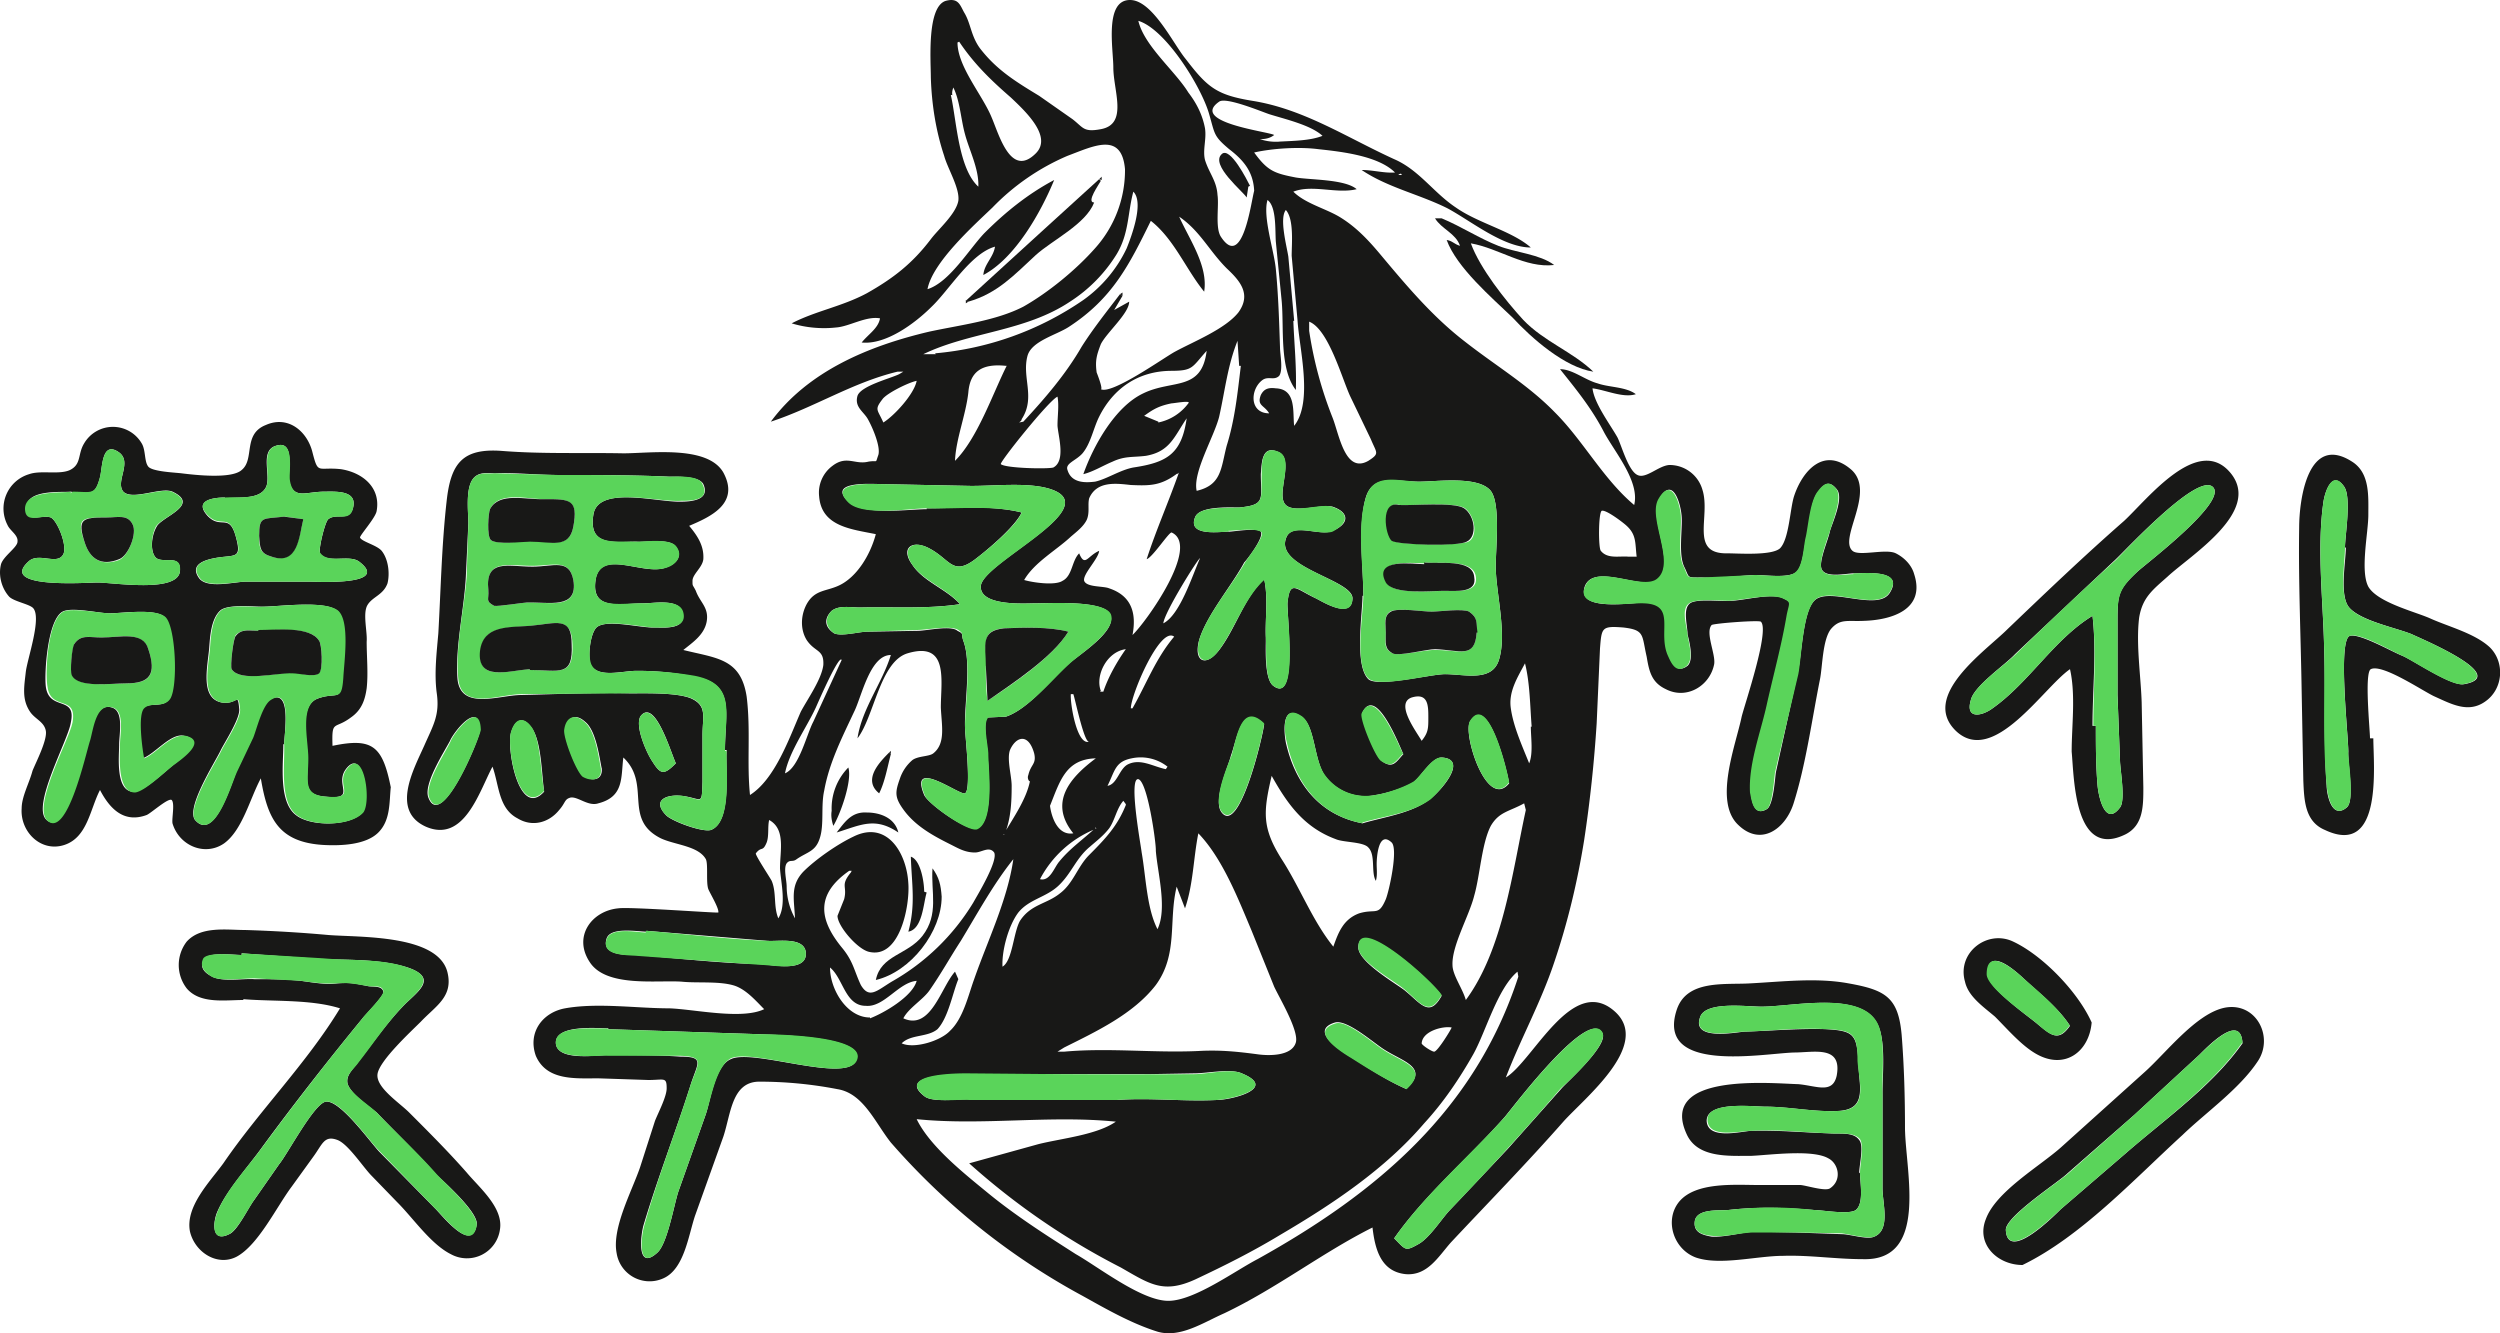 <?xml version="1.0" encoding="UTF-8"?><svg id="_レイヤー_1" xmlns="http://www.w3.org/2000/svg" viewBox="0 0 300 160"><defs><style>.cls-1{fill:#181817;}.cls-1,.cls-2{stroke-width:0px;}.cls-2{fill:#5ad45a;}</style></defs><path class="cls-1" d="M107.7 44.6c-5.4 1.3-10 4.3-15.2 6 4.5-6.1 11.8-9.1 19-10.8 3.7-.8 8-1.3 11.3-3 3-1.7 6.3-4.4 8.6-7a14 14 0 0 0 3.6-9.5c-.4-4.5-3.7-2.8-6.9-1.6a27.6 27.6 0 0 0-9 6.2c-2.3 2.2-7.2 6.6-7.8 9.8 2.6-.8 5-4.8 6.8-6.7 2.5-2.5 5.2-4.7 8.4-6.4-1.6 3.9-4.7 9.4-8.5 11.4.1-1.3 1.2-2.1 1.4-3.4-2.9.8-5.5 5.2-7.6 7.2-2 2-5.5 4.6-8.4 4.3.8-1 2-1.7 2.2-2.9-1.7-.3-3.7 1-5.3 1.1-1.8.2-3.7 0-5.3-.5 2.9-1.5 6-2 9-3.6 3.2-1.8 5.5-3.6 7.7-6.5.9-1.2 3-3 3.3-4.6.2-1.5-1.3-3.9-1.7-5.4-1-3-1.5-6.2-1.6-9.4 0-2-.5-8.5 1.8-9.2 1.5-.4 1.7.5 2.2 1.4.8 1.3.8 2.8 1.9 4.3 2 2.6 4.3 4 7.1 5.7l4 2.8c1.3 1 1.3 1.6 3.4 1.2 3.3-.6 1.5-4.6 1.5-7.4 0-2.2-1.1-8.1 2-8.1 2.7 0 5.2 5.3 6.7 7.1 2.6 3.4 3.7 4.3 8 5 6.2 1 11.3 4.4 17 7 3 1.3 4.7 4 7.4 5.8 2.7 1.9 6.7 2.8 9 4.8-3.3 0-7.2-3.2-10-4.7-3.4-1.7-7.2-2.5-10.3-4.6 1.4 0 2.7.4 4 .3-2-2-6.4-2.5-9.2-2.8-2.3-.3-5.5-.1-7.7.4 1.6 2.2 2.4 2.5 5 3 1.8.3 5.9.2 7.3 1.4-2.4.6-5.3-.6-7.6.3 1.4 1.4 3.8 2 5.5 3 2 1.2 3.5 2.8 5 4.6 3.1 3.7 6.2 7.4 10.1 10.4 3.7 2.9 7.6 5.2 10.8 8.5 3.4 3.4 5.8 8 9.5 11.1.7-2.8-2.3-6.3-3.6-8.7-1.5-2.9-3.3-5.1-5.3-7.6 1.5 0 3 1.3 4.5 1.7 1.4.5 3.4.4 4.6 1.3-1.5.5-3.6-.5-5.2-.7.2 1.8 2.1 4.3 3 5.9.5 1 1.3 4 2.4 4.5 1 .5 2.5-1.1 3.8-1.2a4.1 4.1 0 0 1 4 3c1 3.2-1.6 7.7 3 7.6 1.3 0 5.3.3 6.3-.6 1.1-1.1 1.2-4.8 1.7-6.3 1-3 3.6-6 6.9-3.1 2.9 2.7-1.6 8.2.1 9.7.8.7 4-.3 5.2.3 1 .5 1.9 1.4 2.2 2.5 1.4 4.3-2.8 5.5-6 5.6-2 .1-2.9-.3-4 1-1 1.3-1 4.5-1.3 6-1 5-1.7 10.3-3.2 15-1 3-3.9 5.1-6.6 2.5-3-2.8-.3-9.6.4-13 .4-1.6 3.4-10.4 2.3-11.4-.3-.2-5.6.2-5.9.4-.8.9.5 3.5.3 4.7-.5 2.6-3.3 4.3-5.8 3-1.7-.8-2-2.1-2.3-3.9-.6-2.6-.2-3.2-2.8-3.5-2.6-.2-2.6 0-2.8 2.5l-.4 9c-.3 4.7-.8 9.4-1.5 14-.8 5-2 10-3.6 14.7-1.6 4.8-4 9.1-5.8 13.8 3.3-2 8-12.5 13.1-7.9 4.4 4-3.7 10.4-6.2 13.2-4.4 5-9 9.7-13.5 14.5-1.5 1.7-2.8 4-5.4 3.8-3-.3-3.7-3-4-5.6-6 3-11.5 7.3-17.8 10.3-2.5 1.1-5.3 3-8 2.2-3.2-1-6.3-2.8-9-4.3a82.6 82.6 0 0 1-23-18.4c-1.9-2.4-3.3-5.9-6.4-6.4a49 49 0 0 0-9.5-.9c-3.2.1-3.3 3.9-4.2 6.6l-3.4 9.5c-.8 2.4-1.3 6.4-3.8 7.5a4 4 0 0 1-5.6-3c-.6-3 1.8-7.4 2.8-10.3l1.8-5.6c.4-1 1.4-2.9 1.4-3.9 0-1.4-.3-1-2.2-1l-6-.2c-2.8 0-6.2.3-7.5-2.7-1-2.8.8-5.2 3.5-5.7 3.9-.7 8.6 0 12.5 0 3 .1 8.7 1.4 11.4.1-1-1-2.1-2.3-3.5-2.8-1.8-.6-4.5-.3-6.4-.5-3-.2-9 .7-11-2.3-2.1-3.1.2-6.2 3.4-6.5 1.4-.2 12 .6 12 .5.1-.5-1-2.3-1.2-2.8-.3-.8 0-3-.3-3.6-.9-1.6-3.7-1.7-5.4-2.5-4.6-2.3-1.1-6.5-4.5-9.7-.3 2.4.1 4.7-3 5.5-1.2.4-2.4-.8-3.3-.7-.8.2-.6.6-1.4 1.5-1.2 1.5-3.2 2.1-5 1-2.3-1.2-2.2-4-3-6.2-1.6 3-3.4 9.2-8 7.2-4.2-1.9-1.5-6.8-.2-9.7 1.1-2.5 1.9-3.7 1.5-6.4-.3-2.3 0-4.8.2-7.1.3-5.3.4-10.6 1-15.9.5-4.5 1.9-6.3 6.5-6 4.9.4 9.8.2 14.7.3 3.2 0 10.1-1 12 2.3 2 3.7-1.5 5.3-4.1 6.4 1 1.2 1.8 2.4 1.7 4-.1 1-1.3 1.8-1.3 2.6 0 .7 0 .4.4 1.2.5 1.4 1.6 2 1.3 3.7-.3 1.6-1.7 2.5-2.8 3.4 4 1 6.9 1 7.6 5.6.5 4 0 7.9.4 11.8 3-1.9 4.7-6.8 6.1-10 .8-1.5 2.5-3.9 2.7-5.6.1-1.9-1-1.5-2-3-.8-1.3-.7-3 0-4.3 1-1.8 2.4-1.5 4-2.3 2-1 3.6-3.5 4.3-6.1-2.9-.6-6.5-.9-6.8-4.5a4 4 0 0 1 1.6-3.7c1.7-1.3 2.7-.1 4.3-.5 1.2-.2.8.3 1.2-.8.3-1-.7-3.3-1.2-4.2-.5-1-1.7-1.5-1.3-2.9.4-1.2 4-2.1 5-2.6l.5-.3h-.7Zm23.7 54.9a13 13 0 0 0-6.6 6c1.2.3 1.7-1.4 2.3-2.1 1.3-1.6 2.8-2.6 4.3-4h.2l-.2-.1v.2Zm-10.9.5c1.2-2 2.7-4.2 3.1-6.3 0 .2-.4-.2-.2-.7.3-1.3 1-1.3.7-2.6-.7-2.5-2.2-2-2.9-.4-.4 1.1.2 3.1.2 4.3 0 2-.1 3.9-.8 5.7l-.2.2h.1v-.2Zm20.8-43.2c-2 1.5-3.3 1.5-5.6 1.4-1.8-.2-4.1-.5-5 1.6-.2.8.1 1.7-.3 2.6-.4.8-1.2 1.4-1.9 2-1.7 1.6-4.4 3.1-5.6 5.2 1 .3 3.7.7 4.6.1 1.2-.6 1.1-2.4 2-3.3.7 1.7 1 .3 2.4-.3-.1 1-2 2.8-1.8 3.6.3.8 2.3.6 3 .9 2.7.9 3.3 3 2.8 5.6 1.6-1.5 8.2-10.7 4.7-12.3-.3-.1-2.3 3-3 3.2 1.1-3.4 2.6-6.8 3.8-10.2l.1-.2-.2.2Zm-6.9-21.5.3.2-1 1.7 1.8-1c0 1.4-2.7 3.7-3.4 5.1-.5 1.3-.7 2-.5 3.4 0 0 .8 2 .5 2 1.3.7 7.6-3.8 8.9-4.5 2.2-1.2 6-2.7 7.6-4.7 1.6-2.2.2-3.8-1.4-5.3-2.1-2.1-3.2-4.5-5.7-6.2 1.2 2.7 3.5 5.9 3 9-2.2-2.7-3.6-6.3-6.4-8.5-2.6 5.3-4.6 9.3-9.8 12.7-1.5 1-4.5 1.7-5 3.5-.7 2.6 1 5-.7 7.6 0 .2-.2.3-.3.4l.5-.1c2.6-2.8 5.1-5.7 7-9 1.4-2.2 3-4.2 4.6-6.3Zm-6.7 90.4-.8.5h.8c5.5-.5 11 .2 16.5-.1 2.4-.1 4.3.1 6.6.4 1.3.2 4.2.3 4.7-1.4.4-1.4-2-5.4-2.6-6.7l-2.7-6.7c-1.6-3.8-3.5-8.7-6.4-11.7-.6 3-.6 6.1-1.6 9l-1-2.6c-1 4.1.2 8.1-2.5 11.8-2.7 3.5-7.2 5.6-11 7.5Zm-25.8-21.2c-4 2.8-3.7 5.8-.8 9.3 1.3 1.6 1.4 2.7 2.2 4.4 1 1.7 1.9.7 3.7-.4a27 27 0 0 0 9.8-9.5c.5-.9 3-5 2.5-6-.6-.8-1.5 0-2.3 0-1.2 0-2-.5-3-1-2-1-4-2.1-5.4-3.9-1.3-1.7-1.2-2.3-.6-4a5 5 0 0 1 1.5-2.2c.7-.5 2-.4 2.5-.8 1.5-1.2 1-3.3.9-5.5 0-3.2 1-8-4-6.5-3.3 1-4 7.6-6 10.2.5-3.5 3-6.7 4-10-2.5 0-3.5 5-4.4 6.8-1.4 3-3 6.1-3.6 9.5-.4 1.8 0 4-.5 5.6-.5 1.7-1.5 1.7-2.8 2.6-.5.4-.8 0-1.2.5-.4.6 0 2 0 2.8a8 8 0 0 0 1 3.8c-.1-2.3-.6-3.9 1-5.6 1.5-1.5 4.1-3.3 6-4.2 4-2 6.4 1.9 6.6 5.6.2 2.6-1 9.2-4.8 8.2-1.4-.4-3.7-3.1-3.7-4.3l.8-2c.4-1.6-.5-1.6.8-3.2l.1-.2h-.3ZM87.2 90H87c0-4.4 1.3-8-3.7-8.8-2.3-.5-4.6-.7-6.9-.7-1.7 0-4.6.9-5.5-.7-.4-.8-.1-4 .8-4.6 1.3-.9 5.3.2 6.9.1 1.1 0 3.8.3 3.3-1.8-.4-1.7-3.4-1.1-4.7-1.1-2.8 0-6.4 1-5.7-3 .7-3.4 5.4-.5 8.1-1.2 1.5-.4 2.5-1.5 1.4-2.7-.7-.9-3.7-.4-4.6-.5-2.7 0-5.8.6-5.2-3.2.5-3.6 7.7-1.5 10.5-1.6 1 0 3.6-.1 2.7-2.1-.5-1-3.2-.9-4.1-.9-4.4-.2-8.9-.2-13.3-.2-2.5 0-5.1-.3-7.6-.2-.9 0-1.8-.2-2.5.5-1.1 1.1-.7 4.1-.7 5.5l-.3 6.4c-.2 3.9-1.3 8.5-1 12.3.4 3.8 5 1.9 7.7 1.9 4.3-.1 8.7-.3 13-.2 2 0 5.6-.1 7.3.6 2 .9 1.4 2.2 1.4 4.4v5.6c-.1 3 0 2-2.5 1.7-1.8-.2-3.6.5-1.9 2.3.6.7 4.3 2.1 5.4 1.8 2.6-1 1.7-7.4 1.9-9.6Zm24-29c3.6 0 7.9-.4 11.4.5-.8 1.7-4.1 4.5-5.7 5.7-2.6 1.9-2.9-.1-5.4-1.4-2.1-1.1-3.5 0-2 2 1.3 2 4.1 2.9 5.7 4.7-4 .6-8 .3-12 .4-1.1 0-2.5-.3-3.4.4-1 1-.8 2 .3 2.7.9.4 3-.2 4-.2l6-.1c1.1 0 4-.7 4.8 0 .8.4.4.3.7 1.2 1 2.6.1 7.7.2 10.4 0 1 .8 7.5 0 7.9-.6.3-6.8-4.4-4.9.2.5 1.1 5.3 4.5 6.4 4 2-1 1.3-7.2 1.2-9 0-.9-.6-3.6 0-4.3l2.2-.1c2.7-.9 5.5-4.5 7.5-6.3 1.2-1.1 6-4 5-6-.8-1.7-7.2-1.3-9-1.3-1.1 0-6.7.4-6.5-2.1.3-2.8 14.2-9 8.9-11.4-2.7-1.2-7.6-.5-10.6-.6l-9.9-.2c-1.2 0-7-.5-4.3 2.1 1.7 1.7 7.4.9 9.4.9Zm111.3 7.8c-1 0-3.4.6-3.9-.5-.4-.9.8-3.5 1-4.6.3-1 1.7-4 .8-5-1-1.2-1.6-.5-2.2.3-1 1.2-1 4-1.4 5.4-.3 1-.4 3.6-1.3 4.3-1 .7-3.6.3-4.9.3-2 .1-4.2.4-6.3.3-2 0-1.5.1-2.2-1.3-.7-1.5-.2-4.4-.3-6-.1-1.6-1.1-5-2.7-2.1-1.3 2.3 2 7.6-.1 9.6-1.7 1.5-7.6-2-8.8.8-1.2 3.2 5.8 2 7.1 2 4.1.2 1.6 3.6 3 6.5.4.9 1 2 2.2 1.1.8-.7.2-3 0-3.8 0-1.1-.6-3 .3-3.7.8-.6 3.7-.2 4.8-.3 1.6 0 5-1 6.4-.3 1.1.5.8.5.5 2-.6 3.6-1.6 7.2-2.4 10.8-.7 3.2-2.2 7.1-2 10.5.1 1 .4 2.9 1.9 2 .8-.4 1-3.7 1.1-4.4l2.6-11.8c.5-2 .6-7.4 2-8.8 1.7-1.8 7.7 1.4 9.1-1 1.7-2.8-3-2.3-4.3-2.3Zm-59 2.7c0 2.1-1 8.3.7 10 1.1 1 7.5-.6 9.2-.6 2.4 0 5.7 1 6.5-1.8.9-3-.3-7.7-.4-10.7-.1-2 .7-8.1-.7-9.6-1.6-1.7-6.4-1-8.5-1-2.7 0-5.5-1-6.4 1.9-1 3.5-.3 8.2-.3 11.8Zm-16-7.7c.5 0 3.4-.5 3.8 0 .4.7-1.6 3.3-2 3.7-1.5 2.8-4.5 6.3-5.4 9.3-.7 2.5.7 3.4 2.4 1.2 2-2.6 3-6.3 5.4-8.5.5 2.2.1 4.8.2 7 0 1.3-.2 5 .9 5.8 3 2.3 1.6-8.6 1.7-10 .3-2.8 1-1.6 3.4-.5.8.4 4.3 2.6 4.4 0 0-2.3-9.6-3.7-7.9-7.4.8-1.7 4 0 5.5-.7 2-.8 2.1-2.2 0-2.9-1.4-.3-4.6.8-5.6-.2-1.3-1.2 1.2-5.6-1-6.4-1.9-.8-1.9 1.4-2 2.7 0 3 .6 3.7-2.6 4-1.2 0-4.8-.2-5.3 1.2-.9 2.3 3 1.7 4 1.7ZM73 123.5v-.1c-1.3 0-6.4-.5-6.3 1.8.2 2.2 5 1.4 6.3 1.4 3 0 5.8 0 8.7.2 2.9 0 2 .8 1.2 3.3-1.8 5.7-4 11.3-5.7 17-.4 1.6-.7 5.4 1.7 3.2 1.2-1.1 2-5.8 2.5-7.3l3.3-9.3c.6-1.8 1.1-5.8 3-6.6 2.6-1.3 13.8 2.9 15 .2 1.6-3-10-3.1-11.7-3.2l-18-.6Zm109.2-6.3-.1-.6c-2.4 2-3.8 7.2-5.3 9.9-1.7 3-3.6 5.8-5.9 8.3-4.7 5.5-11 9.7-17.3 13.4-3.3 2-6.7 3.7-10.1 5.3-3.9 1.8-5.5.6-9-1.4a85.5 85.5 0 0 1-18.2-12.5l8.3-2.3c2.8-.7 7-1.1 9.3-2.7-7.9-.8-16 .5-23.9-.3 1.6 3.3 5.8 6.6 8.6 8.9 3.3 2.7 6.9 5 10.5 7.3 2.8 1.6 7.9 5.6 11.1 5.6 3.1 0 8-3.6 10.7-5 14.4-8 26.1-17.9 31.3-33.9Zm-17-13.5c0 .6.1 1.4-.1 2-.6-1 0-3.1-.9-4-.6-.7-3-.6-3.9-1-3.8-1.4-5.8-4.2-7.7-7.6-1 4.3-1.2 6.2 1.2 10 2.2 3.4 3.7 7.4 6.2 10.5.6-1.7 1.2-3.3 3.1-4 2-.6 2.3.4 3.2-1.7.4-1 1.5-6 .7-6.8-1.6-1.5-1.8 1.8-1.8 2.6ZM134 132c4-.3 8 .2 12 0 1.8 0 7.4-1.4 3-3.2-1.3-.6-4.2 0-5.6 0l-5.7.1h-21.6c-1.2 0-8.7 0-5.1 2.7 1 .7 4.1.3 5.3.3l6 .1H134Zm33.3 16.6c1.4 1.4 1.3 1.6 2.9.7 1.3-.7 2.7-2.9 3.7-4l7-7.4 6.5-7.3c.8-.9 5.6-5.2 4.9-6.6-1.6-3.2-10.3 8.3-11.7 10-4.2 4.8-9.6 9.3-13.3 14.6Zm-3.8-49.8c2.7-.8 6-1.2 8.2-3 1.1-.8 4.6-4.7 1.3-4.9-1.2 0-2.5 2.3-3.4 3-1.2.7-3.2 1.3-4.5 1.5a6 6 0 0 1-6.1-2.3c-1.3-1.8-1.2-5.9-2.7-7-2.4-1.8-2.3 1.4-2 3 1.1 4.9 4 8.7 9.2 9.7Zm19.6-1.6-.2-.8c-1.8 1-3 1-4 2.7-1.1 2.1-1.3 6-2 8.4-.6 2.4-2.7 6-2.6 8.3 0 1.2 1.2 2.8 1.6 4.2 4.5-6.1 5.6-15.5 7.2-22.8ZM77.6 111.7v.1c-1.1 0-4.3-.6-4.8.8-.7 2.1 2.4 2 3.6 2 5 .4 10 1 15.1 1.1 1.2.1 5.4 1 5.2-1.4-.2-1.9-3.3-1.3-4.6-1.4l-14.5-1.2Zm63-67.2c-4 0-7 2.1-8.7 5.5-.7 1.4-1 3.2-2 4.4-.8.9-2.1 1.2-1.8 2 .5 1.7 2.4 1.5 3.3 1.4 1.4-.3 3-1.4 4.6-1.7 4-.6 5.8-1.6 6.4-5.9-1.5 2.2-2 4-4.9 4.5-1.6.2-2.5 0-4 .7-1.2.5-2.3 1.2-3.5 1.5 1.2-3.4 3.8-8.1 7.2-9.7 3.5-1.7 7-.2 7.6-5.1-1.8 2-1.6 2.4-4.3 2.4Zm-25.6 73c-.7 1.7-1.2 4.6-2.5 6-1.2 1-3.2.6-4.3 1.7 1.5.7 4.7-.3 5.8-1.5 1.6-1.5 2.2-4.3 2.9-6.2 1.6-4.6 4-9.5 4.7-14.4-2.4 3-4.3 6.5-6.3 9.8-1.3 2-2.4 4-3.8 6-.8 1.1-2.5 2.1-3.1 3.3 3.3 1.5 4.5-3.7 6.2-5.6l.4.9Zm35.5-94.6c-.1-2.3-1.3-3.7-3-5-1.9-1.6-1.7-1.8-2.4-4.2-.9-3.2-5.2-10.2-8.5-11.2.7 3 4.4 6 6 8.6 1 1.3 1.7 2.7 2 4.3.2 1.3-.3 2.6 0 3.8.5 1.6 1.4 2.5 1.5 4.2.2 1.3-.3 3.9.4 5 2.6 4 3.6-4 4-5.5Zm6.6 16.8a47 47 0 0 0 2.8 10.4c.8 2 1.5 6.8 4.3 5.2 1.4-.9 1-.9.3-2.6l-2.5-5.2c-1-2.2-2.6-8-4.9-8.9v1ZM115.1 5l-.2.1c0 2.9 3 6.3 4.1 9 .9 2.1 2.3 7.3 5.3 4.3 2-2-1.2-5-3-6.7-2.3-2-4.4-4-6.2-6.7Zm40.2 33.5h-.1c.1 2.7.4 5.5.3 8.3-2-2.6-1.4-7.4-1.7-10.7l-.7-7.1c-.1-1.3.1-4.2-1-5-.6 2 .8 6.1 1 8.3.3 3.1.4 6.3.5 9.4 0 .8.4 2.7-.1 3.4-.6.6-1.3 0-2 .5-1.5 1.1-1.6 4 .8 4-.6-1-1.5-.9-1-2.2.4-.8 1-.9 1.8-.8 2.5.1 2 2.9 2.2 4.5 2.3-2.9.6-9.3.4-12.7l-.7-7.7c0-1.4.3-4.4-.7-5.5-.8 1 .1 4.3.3 5.6l.7 7.7Zm13.5 92.1c2.7-2.5-.4-3.2-2.6-4.6-1.2-.7-4.5-3.7-6-3.3-3.3 1 1 3.6 2 4.2 2.2 1.4 4.3 2.8 6.6 3.8ZM126.9 51c0-1 .2-2.4 0-3.4-1 .4-7 7.9-6.8 8.1.6.5 5.7.6 6.3.4 1.5-.8.6-3.7.5-5Zm24.8 35.9c-2.7-2.6-3.2 1.6-4 3.8-.3 1.3-2.2 5.4-1.1 6.8 2.1 2.7 4.9-8.9 5.1-10.6Zm21.3 32.6c-.9-1.5-10-9.8-10-5.8 0 1.7 4.3 4.2 5.5 5.1 2 1.6 3 3.4 4.5.7Zm-24-75.6h-.3l-.2-3c-1.2 3-1.5 6-2.2 9.1-.6 2.4-3.2 6.7-2.7 8.9 3-.7 2.9-2.7 3.6-5.4 1-3.2 1.3-6.3 1.7-9.6ZM57.6 87.6c-.1-3.7-3.2.3-3.6 1.3-.8 1.5-3.2 5.2-2.6 6.8 1.5 4 6-6.7 6.2-8ZM153.4 17c1.7-.1 3.8-.1 5.3-.7-1.4-1.3-4.5-2-6.4-2.6-.9-.3-5.2-2.1-6-1.5-3.6 2.5 6 3.6 6.6 4-.5.4-1.1.5-1.7.5a6 6 0 0 0 2.3.3Zm-41.2 25.4A37 37 0 0 0 130 36a16 16 0 0 0 5.2-6.2c.6-1.5 2.1-5.5.8-6.8-.7 2.6-.5 5-2 7.5a18 18 0 0 1-5.6 5.7c-5.4 3.6-12 3.6-17.6 6.3h1.5ZM181.1 94c-.2-1.3-2.5-11-4.7-7.4-.9 1.4 2 10.7 4.7 7.4ZM65.3 95c-.3-2-.3-5.8-1.4-7.5-1-1.6-2.1-1.3-2.6.5-.5 2 1 10.3 4 7Zm73.4 7c0-1.1-1-8.2-2.1-8.5-1.2-.2.3 7.9.4 8.8.5 2.8.6 6.7 1.9 9.2 1.2-2.5 0-6.8-.2-9.4Zm-18-58.1c-2.9-.3-4.3.7-4.5 3.2-.3 2.7-1.5 5.6-1.6 8.2 2.7-2.7 4.5-8 6.2-11.4ZM72.2 92.2c-.3-1.5-.7-4.6-2-5.6-1.1-1-2.1-.6-2.4 1-.1 1 1.4 5 2.2 5.5 1 .7 2.4.6 2.2-1Zm62.9 4.3-.3-.4c-.8.9-1 2.3-1.7 3.3-.7.9-1.5 1.5-2.3 2.2-1.7 1.4-2.2 3.2-3.8 4.7-1.5 1.4-3.5 1.6-4.8 3.2-1.2 1.6-2 4.6-1.9 6.5 1.2-.7 1.3-4.1 2.1-5.5 1.3-2 3.2-2 4.8-3.3 1.6-1.2 2.1-3.2 3.5-4.6 2-2 3.4-3.5 4.4-6Zm33.3-6c-.5-1.1-3.3-8.3-4.9-5-.3.7 1.6 5.3 2.3 5.8 1.3 1 1.7.2 2.6-.8Zm15.3-3.3h.1c-.2-2.5-.2-5.2-.8-7.6-.9 1.7-2 3.4-1.7 5.4.3 2.2 1.4 4.6 2.2 6.6.5-1.2.2-3.1.2-4.4ZM81.1 91.6c-.6-1.3-2.5-7.8-4.2-5.7-.8 1.1.7 4.5 1.4 5.5 1 1.6 1.4 1.6 2.8.2Zm114.3-24.8h1c-.2-1.6 0-2.6-1.2-3.7-.3-.3-2.5-2-3-1.8-.4.3-.4 4.5-.1 4.8.8 1 2.2.6 3.3.7ZM93.6 104.2c0-2.1.7-4.7-1.3-5.8-.2.8 0 1.9-.3 2.7-.5 1.2-.6.4-1.3 1.3-.1.2 1.7 2.9 1.9 3.3.6 1.4.2 3.1.8 4.5 1-1.6.3-4.3.2-6Zm10.8 18c1.6-.6 5.1-2.6 5.6-4.5-2.2.2-3.9 3.2-6.1 3-2.5 0-2.7-3.3-4.3-4.6 0 2.6 2 6 4.8 6ZM126 96.7c.2 1.5 1 3.6 2.8 3.3-3-3.7-.4-6.7 2.7-9-3.6.1-4.3 2.7-5.5 5.7Zm45.4-10.6c0-1.4 0-3-2-2.4-2 .7.5 4 1.2 5.2.8-1 .8-1.5.8-2.8ZM106 50.7c1.3-.8 3.7-3.4 4-5-1 .2-3.6 1.5-4.1 2.2-1 1.3-.6 1.2.1 2.8Zm-5 28.5c-.3-.7-2.7 4.8-3.1 5.7-1.1 2.4-3.2 5.3-3.7 7.9 1.7-.7 2.6-4.7 3.4-6.2l3.4-7.4Zm13.3-67.8h-.2c.7 3.1.9 8.8 3.3 11 .1-2.1-1.1-4.4-1.6-6.3-.5-1.8-.6-4-1.4-5.6-.1.3-.2.6-.1 1Zm24.7 39.3a6 6 0 0 0 3.6-2.3c.4-.4-1.7 0-2 0-1.5.3-2.2.7-3.3 1.5l1.7.7ZM135.7 85h.2c1.7-3 2.8-6 5-8.6-1.7-1.3-5.2 7-5.2 8.6Zm38.5 38.3c-1-.2-3.5.4-3.6 1.9 0 .2 1.2 1 1.5 1 .4 0 2-2.6 2.1-2.9Zm-34.3-31 .2-.3a5.2 5.2 0 0 0-4.3-1c-2 .4-2 1.5-2.9 3.3 1.2-.2 1.4-2.1 2.5-2.6 1.5-.7 3 .3 4.5.6ZM132 83h.4c.6-1.8 1.7-3.7 2.7-5.1-2.3.3-3.7 3.2-3 5ZM144 67c-.1-.2-4.3 6.5-4.4 7.8 2-1 3.5-5.8 4.4-7.8Zm-15.2 16.3h-.3c-.1 1 .7 6.2 2.2 5.7-.6.2-1.7-5.2-1.9-5.7ZM168.2 21c0-.2-.2-.2-.4 0h.4Zm-41 26.2ZM46.9 94.4c-.2 1.8 0 4-1.5 5.5s-4.5 1.6-6.5 1.5c-5.5-.3-6.8-3.2-7.6-8-1.3 2.4-2.2 6.2-4.4 7.8-2.3 1.6-5.4.3-6.2-2.4-.1-.6.3-2.4-.1-2.8-.4-.3-2.5 1.6-3 1.8-2.7 1-4.4-.7-5.6-3-1.2 2.3-1.5 5.7-4.3 6.6-2.8.9-5.3-1.6-5.1-4.4 0-1.4.9-3 1.3-4.5.4-1 1.8-3.7 1.6-4.8-.2-1.1-1.3-1.4-1.9-2.3-1-1.5-.7-3-.5-4.8C3.3 79 5 74.2 4 73c-.4-.5-2.3-.8-2.9-1.4-.9-1-1.3-2.5-1-3.8.2-1 2-2.1 2-2.8.1-.8-.9-1.3-1.2-2a4.3 4.3 0 0 1 2.6-6.1c1.4-.5 3.6.1 4.9-.5 1.4-.7.9-1.9 1.7-3.2a4 4 0 0 1 6.9 0c.5.8.3 2.2.8 2.8.5.6 3.2.7 4 .8 1.6.2 6 .7 7.2-.4 1.6-1.3.1-4.3 2.9-5.4 2.7-1.2 5 .8 5.6 3.3.7 2.7.6 1.7 3.4 2 2.6.4 4.8 2.2 4.3 5-.1.8-2 2.9-2 3.2.2.5 2 .9 2.6 1.6.8 1 1 2.7.7 3.9-.5 1.4-1.8 1.6-2.4 2.6-.6 1 0 3.2-.1 4.4 0 1.8.2 3.8 0 5.6-.2 1.4-.6 2.6-1.9 3.5-2 1.5-2.3.2-2.2 3.4 4.8-1 6 0 7 5ZM34 89.3c0 2.4-.6 6.9 1.5 8.5 1.7 1.4 6.5 1.4 8-.3 1-1.4.1-8-2-5.2-1.4 1.9 1.4 3.7-2.4 3.3-2.9-.2-2.1-1.8-2.2-4.6 0-2.3-1.1-6.4 1.3-7.2 2.2-.8 2.7.5 2.9-2.5 0-1.9.8-6.7-.6-8-1.5-1.3-7-.5-9-.5-1.2 0-4-.3-5 .4-1.2 1-1.3 3.3-1.4 4.6-.2 2.3-1.1 6 1.5 6.5 1.9.3 1.9-1.3 2.1.7.2 1.1-1.7 4-2.2 5-.7 1.5-4.4 7.2-3 8.5 2.3 2.4 4.3-4.6 4.9-6l1.9-4c.4-1 1.1-4 2-4.5 2.8-1.7 1.8 4.1 1.8 5.3Zm-19.7 0c0 1.4-.5 5.8 1.8 5.7 1.2 0 3.9-2.6 4.8-3.3 1-.8 3.8-2.9 1.2-3.4-1.6-.4-3.5 2.2-5 2.7-.1-1-.7-5.2 0-6 .9-.8 2.4 0 3.2-1.1 1-1.4.7-8.8-.6-9.9-1.2-1-5.1-.4-6.6-.4-1.2 0-4.5-.8-5.6-.2-1.8 1-2.2 7.4-2 9 .4 3 3.7 1 3 4.3-.3 2.1-4.8 10.1-2.9 11.7 2.4 2.1 4.6-8 5-9.5.5-1.3.8-4.6 2.8-4 1.5.4.9 3.2.9 4.4ZM27 59.7c-1.3 0-3.8.3-2.1 2.2 1.6 1.7 2.6-.4 3.4 2.5.7 2.6 0 2.2-2.1 2.5-1.3.2-3.6.7-2.3 2.5 1 1.3 4.3.4 5.6.4h7.6c1 0 9.8.5 6-2.4-1.2-.9-3.8.3-4.7-1-.2-.5.6-3.8 1-4.1 1-.8 2.6.4 3-1.5.4-2-2.2-1.8-3.5-1.8-2.2 0-3.7 1-4.2-1.3-.2-1 .8-5-1.6-4.2-2 .6-.5 3.7-1.2 5-.8 1.5-3.2 1.1-4.9 1.3Zm-18.4-.6V59c-1.3.1-5.4-.3-5.4 1.9 0 2 1.8.8 2.9 1.2.8.4 2 3.4 1.5 4.4-.7 1.4-3-.3-4.2.9-3.6 3.3 7.1 2.5 8.3 2.5 1.9 0 9.7 1.3 9.9-1.4.1-2-1.9-.9-2.8-1.5-.8-.6-.7-2.6 0-3.8.6-1.2 5.3-2.6 1.9-4.2-1.4-.6-4.8 1.1-5.9 0-1-1.2 1.1-3.5-.5-4.7-2.1-1.5-2 1.8-2.3 3-.6 2.2-1 1.8-3.3 1.8ZM29.2 120c-2.2 0-5.2.5-6.8-1.4a4.6 4.6 0 0 1 0-5.6c1.7-1.9 4.8-1.4 7-1.4 3.3.1 6.7.3 10 .6 3.7.3 13.2-.1 14.3 4.5.7 2.9-1.4 4-3.2 5.9-1.2 1.2-5 4.7-5.2 6.3-.2 1.6 2.6 3.4 3.8 4.6 2.4 2.4 4.7 4.7 6.9 7.2 1.5 1.8 4.4 4.2 4 6.8a4 4 0 0 1-5.9 3c-2.4-1.2-4.5-4.3-6.4-6.2l-3.1-3.2c-1-1-2.8-3.8-4.1-4.3-1.6-.6-1.8.5-2.9 2l-2.6 3.6c-1.8 2.4-4 7-6.6 8.4-2.3 1.2-5-.5-5.6-3-.6-3 2.4-6 4-8.2 4.3-6.3 10-12 14-18.6-3.5-1.1-8-.8-11.6-1.1v.1Zm-.2-5.6v.2c-1 0-4-.4-4.5.5-.6.9 0 1.6.8 2 1.2.8 3.8.3 5.2.4 1.9 0 3.7 0 5.6.2 1.5.2 3 .5 4.4.3 1.6-.1 2 0 3.5.3.7.2 1.8-.1 2 .7.2.4-2.2 2.8-2.5 3.2-4.1 5-8.1 10.1-12 15.4-1.7 2.4-4.4 5.3-5.5 8-.5 1.4-.5 3.5 1.5 2.5 1-.4 2.3-3.2 3-4.1l3-4.3c1-1.2 4.2-7.3 5.6-7.5 1.7-.2 5.2 4.7 6.4 6l6.7 6.8c.9.9 4.4 5.4 5 2 .3-1.4-3.7-5-4.8-6-2.3-2.6-4.8-5-7.2-7.5-1-.8-3.2-2.3-3.5-3.5-.2-1 .7-1.7 1.3-2.6 1.8-2.3 3.6-4.9 5.7-7 1.7-1.6 3.6-3 .5-4.2-3.1-1.1-7.1-1-10.4-1.1l-9.8-.7ZM228.6 135.5c.1 5.2 2.8 15.8-5 15.6-3.3 0-6.4-.5-9.6-.4-3.2 0-7.6 1.2-10.5.2-2.7-1-3.8-4.5-2-6.7 2-2.4 6.7-2 9.5-2h5c.6 0 3 .8 3.6.4 1.5-1 1-3-.2-3.6-1.9-1.1-7-.4-9.2-.3-2.7 0-6.5.3-7.8-2.6-3.4-7.4 10-6.1 13.4-6 2.2.2 4.1 1.2 4.6-1 .7-3.7-2.7-2.8-5.1-2.8-3.7.1-16.6 2.6-14.1-5.1 1.2-3.7 5.8-3 8.9-3.2 3.8-.2 7.9-.7 11.7 0 4.5.8 6 1.7 6.4 6.2.3 3.8.4 7.5.4 11.3Zm-5.4 5.2c0 1.2.5 3.7-.5 4.5-.8.6-4.1 0-5 0-3.5-.3-6.8-.4-10.3 0-1 .1-3.6-.2-4 1.2-.3 1.5.9 1.8 2 2 1.5.1 3.5-.5 5.1-.6l5 .1 5.5.2c1 0 3.1.7 3.9.3 2-.8 1-4 1-5.8v-11.4c0-2.2.4-6-.5-8.1-1.8-4.3-10.2-2.3-14-2.3-1.8 0-6.8-.7-7.4 1.3-1 2.8 4.2 1.8 5.3 1.7 3.2-.1 6.5-.4 9.8-.3 3.3.2 3.7.6 3.9 3.8 0 2.8 1.2 5.7-2.2 6-3 .2-6-.5-9-.5-1.4 0-7-.7-7 1.7.1 2.3 4 1.3 5.3 1.2 3.2-.1 6.3.2 9.4.3 1.3.1 2.9-.2 3.6.8.6.7 0 3 0 4ZM248.6 90.2c0-3.1.5-6.8-.2-9.9-3.2 2.2-9.2 11.7-13.7 7.4-4.3-4.2 3.6-9.6 6.2-12.2 4.6-4.4 9.2-8.8 14-13 2.8-2.6 8.9-10.5 12.8-5.7 3.7 4.6-4.8 9.8-7.6 12.4-1.8 1.6-3 2.5-3.4 4.9-.4 3.2.2 7 .3 10.2l.2 10.2c0 2.2 0 4.5-2.1 5.6-6.2 3.1-6.2-6.7-6.5-9.9Zm2.6-3.1h.3c0 2.4 0 4.7.2 7.1.1 1.3.9 5.1 2.7 2.7.7-.9 0-4.6 0-5.7l-.3-7.8v-8.9c0-3.2.1-3.8 2.5-6 1.5-1.3 10.5-8.2 9-10-1.7-2-10.3 7.3-11.8 8.7l-12 11.3c-1.2 1.3-4.9 3.8-5.3 5.5-.7 2.4 1.4 1.9 2.6 1 4.4-3.1 7.4-8.3 12-11.1.5 4.3 0 8.8 0 13.2ZM284.8 88.6c0 3.2 1.2 14.3-5.8 11-2.4-1-2.5-3.5-2.6-5.9l-.2-10.7c-.1-6.5-.4-13.1-.3-19.7 0-3.2 1-11.5 6.5-7.8 2 1.4 1.8 4.1 1.8 6.3 0 2.1-1 6.7 0 8.6 1.1 1.9 5.6 3 7.4 3.8 2.2 1 5.4 1.8 7.2 3.5 1.8 1.8 1.6 5-.6 6.5-2 1.4-4 .3-6-.6-1.2-.5-6.3-4-7.7-3.3-.8.4-.1 7.3-.1 8.3h.4Zm-3.4-22.9c0-1.4.8-6-.1-7.3-1.4-2-2.3.5-2.5 1.9-.8 5.7 0 12 .1 17.7.2 5.4-.1 11 .3 16.3 0 1 .6 4.1 2.4 2.6 1-.8.1-5.4.2-6.7 0-2-1.3-13.5.2-13.9 1.2-.3 5 1.9 6.3 2.4 1.4.6 5.9 3.7 7.4 3.4 5.6-1-5.3-5.5-6.3-6-2-.8-6.1-1.6-7.5-3.2-1.2-1.4-.4-5.5-.4-7.2ZM242.7 151.8c-3 0-5.6-2.5-4.4-5.5 1.2-3.3 6.4-6.3 9-8.6l10-9c2.6-2.3 6.3-7.2 9.8-7.8 3.7-.6 5.8 3.6 3.8 6.5-2.2 3.3-6.2 6.1-9 8.8-5.8 5.3-12.2 12.2-19.2 15.6Zm26.4-26.6c-.2-3.8-4.3.5-5.2 1.4l-7.8 7.2-8 7c-1 1-7.5 5.2-7.4 6.8.2 4 6-1.9 6.6-2.5l7.9-6.8c4.6-4 10.3-8 13.9-13.1ZM251 122.7c-.3 3.5-3.2 5.7-6.6 3.8-1.8-1-3.5-3-5-4.5-1.4-1.2-3.2-2.4-3.6-4.2-1-3.5 2.7-6.3 5.8-4.8 3.6 1.7 7.8 6.1 9.4 9.7Zm-2.6.4c-1.5-2.3-3.8-4-5.8-5.9-1-.9-4.1-3.6-4.1-.3 0 1.6 4.7 4.9 5.9 5.9 1.7 1.4 2.6 2.3 4 .3Z"/><path class="cls-1" d="M173 26.2c2.4 1 4.5 2.4 6.8 3.3 2 .8 5 1 6.7 2.3-3.5.4-6.6-2-10-2.6 1.1 3 4.1 6.8 6.3 9.2 2.5 2.6 5.9 3.8 8.4 6.2-3.4-.5-7.4-4-9.7-6.5-2.5-2.4-6.7-6-7.9-9.3.7.1.9.5 1.6.7-.5-1.5-2.2-2-3-3.3h.9ZM116 36l9.2-8.4 6.7-6.1.2.2c-.2.4-1.8 2.6-.8 2.6-1 2.6-5 4.5-7 6.3-2.6 2.4-4.6 4.6-8.1 5.6l-.3-.2Z"/><path class="cls-1" d="m116.2 36.2-.3.2V36l.3.2ZM131.9 21.5l.3-.3v.4l-.3-.1Z"/><path class="cls-2" d="M87.2 90c-.1 2.2.7 8.7-1.9 9.6-1 .3-4.7-1.1-5.4-1.8-1.7-1.8.1-2.5 2-2.3 2.4.4 2.3 1.3 2.4-1.7v-5.6c0-2.2.6-3.5-1.3-4.4-1.8-.7-5.3-.6-7.3-.6l-13.1.1c-2.7 0-7.2 2-7.6-1.8-.4-3.8.7-8.4 1-12.3l.2-6.4c0-1.4-.4-4.4.7-5.5.7-.7 1.7-.4 2.5-.5l7.6.2c4.5 0 8.9 0 13.3.2 1 0 3.6-.2 4 .9 1 2-1.5 2-2.6 2-2.7.2-10-1.9-10.5 1.7-.6 3.8 2.5 3.1 5.2 3.2 1 0 3.9-.4 4.7.5 1 1.2 0 2.4-1.4 2.7-2.8.7-7.5-2.2-8.2 1.3-.7 3.9 3 2.8 5.8 2.9 1.2 0 4.3-.6 4.7 1.1.5 2-2.2 1.8-3.4 1.8-1.6 0-5.6-1-6.9-.1-.9.6-1.2 3.7-.7 4.6.8 1.6 3.8.7 5.4.7 2.4 0 4.7.2 7 .6 5 1 3.6 4.5 3.6 9h.2Zm-23.7-9.7v.1c3.6 0 5.3.9 5.2-3-.1-3.5-2-2.6-5-2.3-2.7.3-5.7-.1-6 3-.5 3.7 3.2 2.4 5.8 2.2Zm.1-15.4c2.6 0 4.7 1 5.2-1.7.6-3.3-.5-3.3-3.4-3.3-2.3 0-5.5-1-6.6 1.2-.2.5-.4 3.2.1 3.7.8.6 3.8.1 4.7.1Zm.3 3c-3 0-5.7-.9-5.3 3 .1 1.1-.4 1.2.7 1.8.4.1 3.6-.4 3.9-.4 2.6-.1 6.2 1 5.6-2.7-.5-2.6-2.4-1.7-5-1.7ZM111.2 61c-2 0-7.7 1-9.4-.7-2.6-2.6 3-2.2 4.4-2.2l9.8.2c3 .1 7.9-.6 10.6.6 5.3 2.4-8.6 8.7-8.9 11.4-.2 2.5 5.4 2.1 6.6 2.1 1.7 0 8.2-.4 9 1.3.8 2-3.9 4.9-5 6-2 1.8-4.9 5.4-7.6 6.3l-2.1.1c-.7.7 0 3.4 0 4.4 0 1.7.8 8-1.3 9-1 .5-5.9-3-6.3-4-2-4.7 4.2 0 4.8-.3.8-.4 0-7 0-7.9 0-2.7.8-7.8-.2-10.4-.3-.9.1-.8-.6-1.3-.9-.6-3.8 0-5 0l-5.9.2c-1 0-3.1.6-4 .2-1-.7-1.2-1.8-.3-2.7.9-.7 2.3-.4 3.4-.4 4-.1 8.1.2 12-.4-1.5-1.8-4.4-2.8-5.7-4.7-1.4-2 0-3.1 2-2 2.5 1.3 2.8 3.3 5.4 1.4 1.6-1.2 5-4 5.7-5.7-3.5-.9-7.7-.4-11.4-.5Zm7.1 18.9c0 1.4 0 2.8.2 4.2 3-2 7.8-5.2 9.7-8.3-2.3-.6-5.4-.5-7.8-.4-2.8.3-2 2-2 4.5ZM222.5 68.8c1.3 0 6-.5 4.3 2.2-1.4 2.5-7.3-.7-9 1-1.5 1.5-1.6 6.8-2 8.9L213 92.7c-.1.7-.3 4-1 4.4-1.6.9-1.8-1-2-2-.2-3.4 1.3-7.3 2-10.5.8-3.6 1.8-7.2 2.4-10.8.3-1.5.6-1.5-.5-2-1.4-.6-4.8.2-6.4.3-1 0-4-.3-4.8.3-1 .7-.3 2.6-.2 3.7.1.9.8 3-.1 3.8-1.2 1-1.8-.2-2.2-1.1-1.4-2.9 1.1-6.3-3-6.4-1.3-.1-8.3 1-7-2 1.1-3 7 .6 8.7-1 2.2-1.9-1.2-7.2.1-9.5 1.6-2.8 2.6.5 2.7 2 .1 1.7-.4 4.6.3 6 .7 1.5.2 1.4 2.2 1.4l6.4-.3c1.2 0 4 .4 4.8-.3 1-.7 1-3.2 1.3-4.3.3-1.4.5-4.2 1.4-5.4.6-.8 1.3-1.5 2.2-.4.9 1-.4 4-.7 5.1-.3 1-1.4 3.7-1 4.6.4 1.1 2.8.6 3.8.6v-.1ZM163.6 71.5c0-3.6-.8-8.3.3-11.8.9-3 3.7-2 6.3-1.9 2.2 0 7-.7 8.6 1 1.4 1.5.6 7.5.7 9.6.1 3 1.3 7.7.4 10.7-.8 2.8-4.2 1.8-6.5 1.8-1.8 0-8 1.7-9.2.5-1.7-1.6-.6-7.8-.6-9.9Zm13.6 4.4c-.1-1.3.2-1.7-.9-2.5-.7-.4-3.7 0-4.5 0-1 0-4.1-.5-5 0-.8.6-.5 1.5-.5 2.5 0 1.3-.3 1.9.8 2.5.7.4 4.2-.5 5.2-.4 2.8 0 4.7 1.1 4.9-2.1ZM168 60.6c-2.3-.6-1.7 3.6-.8 4.3.7.5 8 .6 9 .1 1.2-.6.8-3.1-.4-4-1.2-.8-6.3-.3-7.8-.4Zm3 7c-1.2 0-6.2-.6-4.6 2.3.8 1.5 5.5 1 7 1s4 .3 3.7-1.7c-.3-2.2-4.4-1.5-6.1-1.7ZM147.5 63.8c-1.1 0-5 .6-4.1-1.7.5-1.4 4-1.1 5.3-1.2 3.2-.3 2.6-1 2.7-4 0-1.3 0-3.5 2-2.7 2.1.8-.4 5.2.9 6.4 1 1 4.2-.2 5.5.2 2.2.7 2 2 .1 3-1.5.5-4.7-1-5.5.6-1.7 3.7 8 5.1 7.9 7.5-.1 2.5-3.6.3-4.4-.1-2.4-1.2-3.1-2.3-3.4.6-.1 1.3 1.4 12.2-1.7 9.9-1.1-.8-.8-4.5-.9-5.7-.1-2.3.3-5-.2-7-2.3 2.1-3.5 5.8-5.4 8.4-1.6 2.2-3 1.2-2.4-1.2.9-3 3.9-6.5 5.5-9.3.2-.4 2.3-3 2-3.6-.5-.6-3.4-.2-4-.2ZM73 123.5l18 .6c1.6 0 13.3.1 11.8 3.2-1.3 2.7-12.5-1.5-15.1-.3-1.8 1-2.4 5-3 6.7l-3.3 9.3c-.5 1.5-1.3 6.2-2.5 7.3-2.4 2.2-2-1.7-1.6-3.2 1.6-5.7 3.8-11.3 5.6-17 .9-2.5 1.7-3.3-1.2-3.4H73c-1.4-.1-6.2.6-6.3-1.5-.2-2.3 5-1.7 6.2-1.8v.1ZM134 132h-17.7c-1.2-.1-4.3.3-5.3-.4-3.6-2.8 4-2.8 5-2.8l11.3.1a1209.9 1209.9 0 0 0 16 0c1.5 0 4.4-.7 5.7-.1 4.4 1.8-1.2 3.1-3 3.2-4 .2-8-.3-12 0ZM167.3 148.6c3.7-5.3 9-9.8 13.4-14.7 1.3-1.6 10-13 11.6-10 .7 1.5-4 5.8-5 6.7a347.8 347.8 0 0 1-13.4 14.7c-1 1.1-2.4 3.3-3.7 4-1.6.9-1.5.7-2.9-.7ZM163.5 98.8c-5.2-1-8-4.8-9.1-9.8-.4-1.5-.5-4.7 1.9-3 1.5 1.2 1.4 5.3 2.7 7a6 6 0 0 0 6 2.4c1.4-.2 3.4-.9 4.6-1.6.9-.6 2.2-3 3.4-2.9 3.3.2-.2 4-1.3 5-2.3 1.7-5.5 2-8.2 2.8ZM77.6 111.7c4.8.4 9.7 1 14.5 1.2 1.2.1 4.4-.5 4.6 1.4.2 2.4-4 1.5-5.2 1.5l-15.1-1.1c-1.3-.1-4.3 0-3.6-2 .5-1.5 3.7-.8 4.7-.8v-.2ZM168.8 130.7c-2.3-1-4.4-2.3-6.6-3.7-1-.6-5.3-3.2-1.9-4.2 1.4-.4 4.7 2.6 5.9 3.3 2.2 1.4 5.3 2.1 2.6 4.6ZM151.7 86.8c-.2 1.7-3 13.3-5.1 10.6-1.1-1.4.7-5.5 1.2-6.8.6-2.2 1.2-6.4 3.9-3.8ZM173 119.4c-1.5 2.7-2.5 1-4.5-.7-1.2-1-5.6-3.4-5.5-5.1 0-4 9.1 4.3 10 5.8ZM57.7 87.6c-.3 1.4-4.7 12-6.2 8.1-.6-1.6 1.9-5.3 2.6-6.8.4-1 3.5-5 3.6-1.3ZM181 94c-2.6 3.2-5.5-6-4.6-7.5 2.2-3.5 4.5 6 4.7 7.4Z"/><path class="cls-2" d="M65.3 94.9c-3 3.3-4.5-5-4-7 .5-1.8 1.6-2 2.6-.5 1 1.7 1 5.6 1.4 7.5ZM72.1 92.2c.2 1.5-1.2 1.6-2.2 1-.8-.7-2.3-4.6-2.2-5.6.2-1.6 1.3-2 2.4-1 1.3 1 1.7 4 2 5.6ZM168.3 90.5c-.9 1-1.3 1.7-2.6.8-.7-.5-2.6-5.1-2.3-5.7 1.6-3.4 4.4 3.8 5 4.9ZM81.1 91.6c-1.4 1.4-1.8 1.4-2.8-.2-.7-1-2.2-4.4-1.4-5.5 1.7-2 3.6 4.4 4.2 5.7ZM127 126.2l.7-.5M34.1 89.3c0-1.2 1-7-1.6-5.3-1 .6-1.7 3.5-2.1 4.5l-1.9 4c-.7 1.4-2.6 8.4-5 6-1.3-1.3 2.4-7 3.1-8.5.5-1 2.4-3.9 2.2-5-.2-2-.3-.4-2.2-.7-2.5-.6-1.6-4.2-1.4-6.5.1-1.3.2-3.7 1.4-4.6 1-.7 3.7-.3 5-.4 2 0 7.5-.8 9 .5 1.4 1.3.7 6.1.6 8-.2 3-.7 1.7-3 2.5S37 88.8 37 91c0 2.8-.7 4.4 2.2 4.6 3.8.3 1-1.4 2.4-3.3 2.1-2.8 3 3.9 2 5.2-1.5 1.7-6.3 1.7-8 .3-2.1-1.6-1.4-6.1-1.5-8.5Zm-3-13.7v.1c-1 0-2-.3-2.8.5-.3.3-.7 3.8-.5 4.1 1 1.6 5.5.4 7.4.4.7 0 2.5.7 3.1 0 .5-.4.3-3.4 0-3.8-1.1-1.8-5-1.2-7.2-1.3ZM14.4 89.3c0-1.2.6-4-.9-4.4-2-.6-2.3 2.7-2.7 4-.5 1.5-2.7 11.7-5.1 9.6-1.9-1.7 2.6-9.7 3-11.8.6-3.4-2.6-1.3-3-4.3-.3-1.6 0-8 1.9-9 1-.5 4.5.2 5.6.2 1.5 0 5.4-.6 6.6.4 1.3 1 1.6 8.5.6 9.9-.8 1.1-2.3.3-3.1 1.1-.8.8-.2 5 0 6 1.4-.5 3.2-3 5-2.7 2.5.6-.2 2.6-1.3 3.4-1 .7-3.6 3.3-4.8 3.4-2.2 0-1.8-4.4-1.8-5.8Zm-2.2-12.8c-1.5 0-2.5-.4-3.3.8a10 10 0 0 0-.3 3.6c.7 1.7 4.7 1.1 6.6 1.1 2.8 0 3.6-1 2.6-4.1-.7-2.2-3.4-1.4-5.6-1.4ZM27 59.7c1.7-.1 4.1.3 4.9-1.2.7-1.3-.7-4.4 1.2-5 2.4-.8 1.5 3.2 1.7 4.2.4 2.3 1.9 1.3 4.2 1.3 1.2 0 3.8-.2 3.4 1.8-.3 2-2 .7-3 1.5-.4.3-1.2 3.6-1 4 .9 1.4 3.5.2 4.7 1.1 3.8 2.9-5 2.4-6 2.4h-7.6c-1.3 0-4.6.8-5.5-.4-1.4-1.8 1-2.3 2.2-2.5 2.1-.3 2.9.1 2.1-2.5-.8-3-1.8-.9-3.4-2.6-1.7-1.8.8-2.1 2.1-2.1Zm7.1 2.3c-2.6.3-3-.1-3 2.3 0 1.5.1 2.1 1.5 2.5 3.1 1 3.3-2.5 3.8-4.5l-2.2-.3ZM8.7 59c2.3 0 2.7.5 3.3-1.8.3-1.1.2-4.4 2.3-2.9 1.6 1.2-.5 3.5.5 4.7 1 1.1 4.5-.5 5.8 0 3.5 1.6-1.2 3-1.9 4.2-.6 1.2-.7 3.2.1 3.8 1 .6 3-.5 2.8 1.5-.2 2.7-8 1.4-10 1.4-1.1 0-11.8.8-8.2-2.5 1.2-1.2 3.5.5 4.2-.9.5-1-.7-4-1.5-4.4C5 61.7 3 63 3 61c.1-2.2 4.2-1.8 5.5-2v.2Zm4.1 3.1c-3 0-3.7 0-2.6 3.1.6 1.8 1.9 2.8 4.1 2 1.1-.5 2.2-3.2 1.6-4.3-.6-1.2-1.8-.8-3.1-.8ZM29 114.4l9.8.6c3.3.3 7.3 0 10.4 1.2 3 1.1 1.2 2.6-.5 4.2-2.1 2.1-3.8 4.7-5.6 7-.7 1-1.6 1.5-1.4 2.6.3 1.2 2.6 2.6 3.5 3.5 2.4 2.5 5 4.9 7.2 7.4 1 1.1 5.1 4.7 4.8 6.2-.6 3.3-4-1.2-5-2.1l-6.7-6.9c-1.2-1.2-4.7-6.2-6.4-5.9-1.4.2-4.6 6.3-5.6 7.5l-3 4.3c-.7 1-2 3.6-3 4.1-2 1-2-1-1.5-2.4 1-2.8 3.8-5.7 5.6-8.2a391 391 0 0 1 11.9-15.3c.3-.5 2.7-2.8 2.5-3.3-.2-.8-1.3-.4-2-.6-1.4-.2-1.9-.4-3.5-.3-1.5.1-3-.1-4.4-.3l-5.6-.3c-1.3 0-4 .4-5.1-.2-.8-.5-1.5-1.2-1-2.2.6-.8 3.7-.4 4.6-.4v-.2ZM223.2 140.7c0-.9.5-3.2 0-4-.8-.9-2.4-.6-3.6-.7-3.2-.1-6.3-.5-9.4-.3-1.4 0-5.2 1-5.3-1.3-.1-2.3 5.6-1.6 7-1.6 3 0 6 .7 9 .5 3.3-.3 2.2-3.2 2-6 0-3.2-.5-3.7-3.8-3.8-3.2-.2-6.5.2-9.8.3-1.1 0-6.2 1.1-5.3-1.7.6-2 5.6-1.3 7.3-1.3 3.9 0 12.3-2 14.1 2.2.9 2.1.4 6 .5 8.2v11.4c0 1.8 1 5-1 5.8-.8.3-3-.3-3.9-.4l-5.5-.1h-5c-1.6 0-3.5.6-5.1.4-1.1-.1-2.3-.5-2-1.9.4-1.4 3-1.1 4-1.2 3.5-.4 6.8-.4 10.3 0 1 0 4.2.6 5 0 1-.8.5-3.3.5-4.5ZM251.2 87c0-4.3.4-8.8-.1-13.1-4.6 2.8-7.6 8-12 11.1-1.2.9-3.3 1.4-2.6-1 .4-1.7 4.1-4.2 5.4-5.5 3.9-3.8 7.9-7.6 12-11.3 1.4-1.4 10-10.7 11.7-8.7 1.5 1.8-7.5 8.7-9 10-2.3 2.2-2.5 2.8-2.5 6v9l.3 7.7c0 1.1.7 4.8 0 5.7-1.8 2.4-2.6-1.4-2.7-2.7-.2-2.4-.2-4.7-.2-7.1h-.3ZM281.4 65.7c0 1.7-.7 5.8.5 7.2 1.3 1.6 5.5 2.4 7.5 3.2 1 .5 11.9 5 6.2 6-1.4.3-6-2.8-7.3-3.4-1.2-.5-5.1-2.8-6.3-2.4-1.5.4-.2 12-.2 14 0 1.2.8 5.8-.2 6.6-1.8 1.5-2.3-1.6-2.4-2.6-.5-5.4-.2-11-.3-16.3-.1-5.8-.9-12-.1-17.7.2-1.4 1.1-4 2.5-1.9.9 1.4.1 5.8.1 7.3ZM269 125.2c-3.5 5-9.2 9.1-13.8 13.1l-7.9 6.8c-.7.6-6.4 6.4-6.6 2.5 0-1.6 6.4-5.8 7.5-6.8l7.9-7 7.8-7.2c1-.9 5-5.2 5.2-1.4ZM248.4 123c-1.4 2.1-2.4 1.2-4-.2-1.2-1-6-4.3-6-5.9 0-3.3 3.2-.6 4.2.3 2 1.8 4.3 3.6 5.8 5.9Z"/><path class="cls-1" d="M63.5 80.3c-2.5.2-6.3 1.5-5.9-2.2.4-3.1 3.4-2.8 6-3 3.2-.3 5-1.2 5 2.2.2 4-1.5 3.1-5 3.1ZM63.6 65c-.9 0-4 .4-4.7-.2-.5-.5-.3-3.2-.1-3.7 1.1-2.1 4.3-1.1 6.6-1.2 3 0 4 0 3.4 3.3-.5 2.7-2.6 1.8-5.2 1.8ZM63.9 68c2.5 0 4.4-1 4.9 1.6.6 3.6-3 2.6-5.6 2.7-.3 0-3.5.5-3.9.4-1.1-.6-.6-.7-.7-1.9C58.2 67 61 68 63.9 68ZM118.3 79.9c0-2.5-.7-4.2 2.2-4.5 2.3-.1 5.4-.2 7.7.4-1.9 3.1-6.7 6.2-9.7 8.3l-.2-4.2ZM113 107.6c0 4.2-3.7 9-7.9 10 .6-3 3.8-3 5.6-5.3 2-2.6 1-5.2 1.2-8.1.8 1.1 1 2 1.1 3.4Z"/><path class="cls-1" d="M111.2 107.1c-.4 1.3-.5 4.4-2.2 4.7.9-3.3.4-5.7.3-9 1.2.4 1.6 3.1 1.6 4.2l.3.1ZM104 97.5c1.7 0 3.4.7 3.8 2.4-2.8-1.9-4.5-.9-7.4 0 1-1.3 1.8-2.5 3.6-2.4ZM99.8 97.3a7 7 0 0 1 2-5.2c.5 1.6-1 5.7-1.8 7-.2-.6-.3-1.2-.2-1.8ZM106.9 90.5c-.4 1.5-.7 3.3-1.4 4.7-2-1.6 0-3.7 1.2-4.9l.2.2Z"/><path class="cls-1" d="m106.7 90.3.2-.2v.4l-.2-.2ZM177.2 75.9c-.2 3.2-2 2.1-5 2-1 0-4.4.9-5.1.5-1-.6-.8-1.2-.8-2.5 0-1-.3-2 .6-2.5.8-.5 3.9 0 4.9 0 .8 0 3.8-.4 4.5 0 1.1.8.8 1.2 1 2.5ZM167.9 60.6c1.5.1 6.6-.4 7.8.4 1.3.9 1.6 3.4.3 4-1 .6-8.2.4-9-.1-.8-.7-1.4-4.9.9-4.3ZM170.9 67.5c1.7.2 5.8-.5 6 1.7.4 2-2.1 1.7-3.7 1.7-1.4 0-6 .5-6.9-1-1.6-3 3.4-2.2 4.6-2.2v-.2ZM134.4 35.3l.3-.2v.4l-.3-.2ZM149.8 22.4l-.2 1.3c-.4-.7-4.4-3.9-3-5.2 1-1 3.1 3.2 3.4 3.8l-.2.1ZM31 75.6c2.2 0 6.2-.5 7.3 1.3.3.4.5 3.4 0 3.9-.6.5-2.4 0-3.2 0-1.8-.1-6.3 1.1-7.3-.5-.2-.3.2-3.8.5-4 .7-.9 1.7-.6 2.7-.6v-.1ZM12.2 76.5c2.2 0 5-.8 5.6 1.4 1 3 .2 4.1-2.6 4.1-1.9 0-5.9.6-6.6-1-.2-.4 0-3.2.3-3.7.8-1.2 1.8-.8 3.3-.8ZM34.1 62l2.3.3c-.5 2-.6 5.6-3.8 4.5-1.4-.4-1.4-1-1.5-2.5 0-2.4.4-2 3-2.3ZM12.8 62.1c1.3 0 2.5-.4 3.1.8.6 1.1-.5 3.8-1.6 4.2-2.2.9-3.5-.1-4.1-1.9-1-3-.3-3.1 2.6-3.1Z"/></svg>
